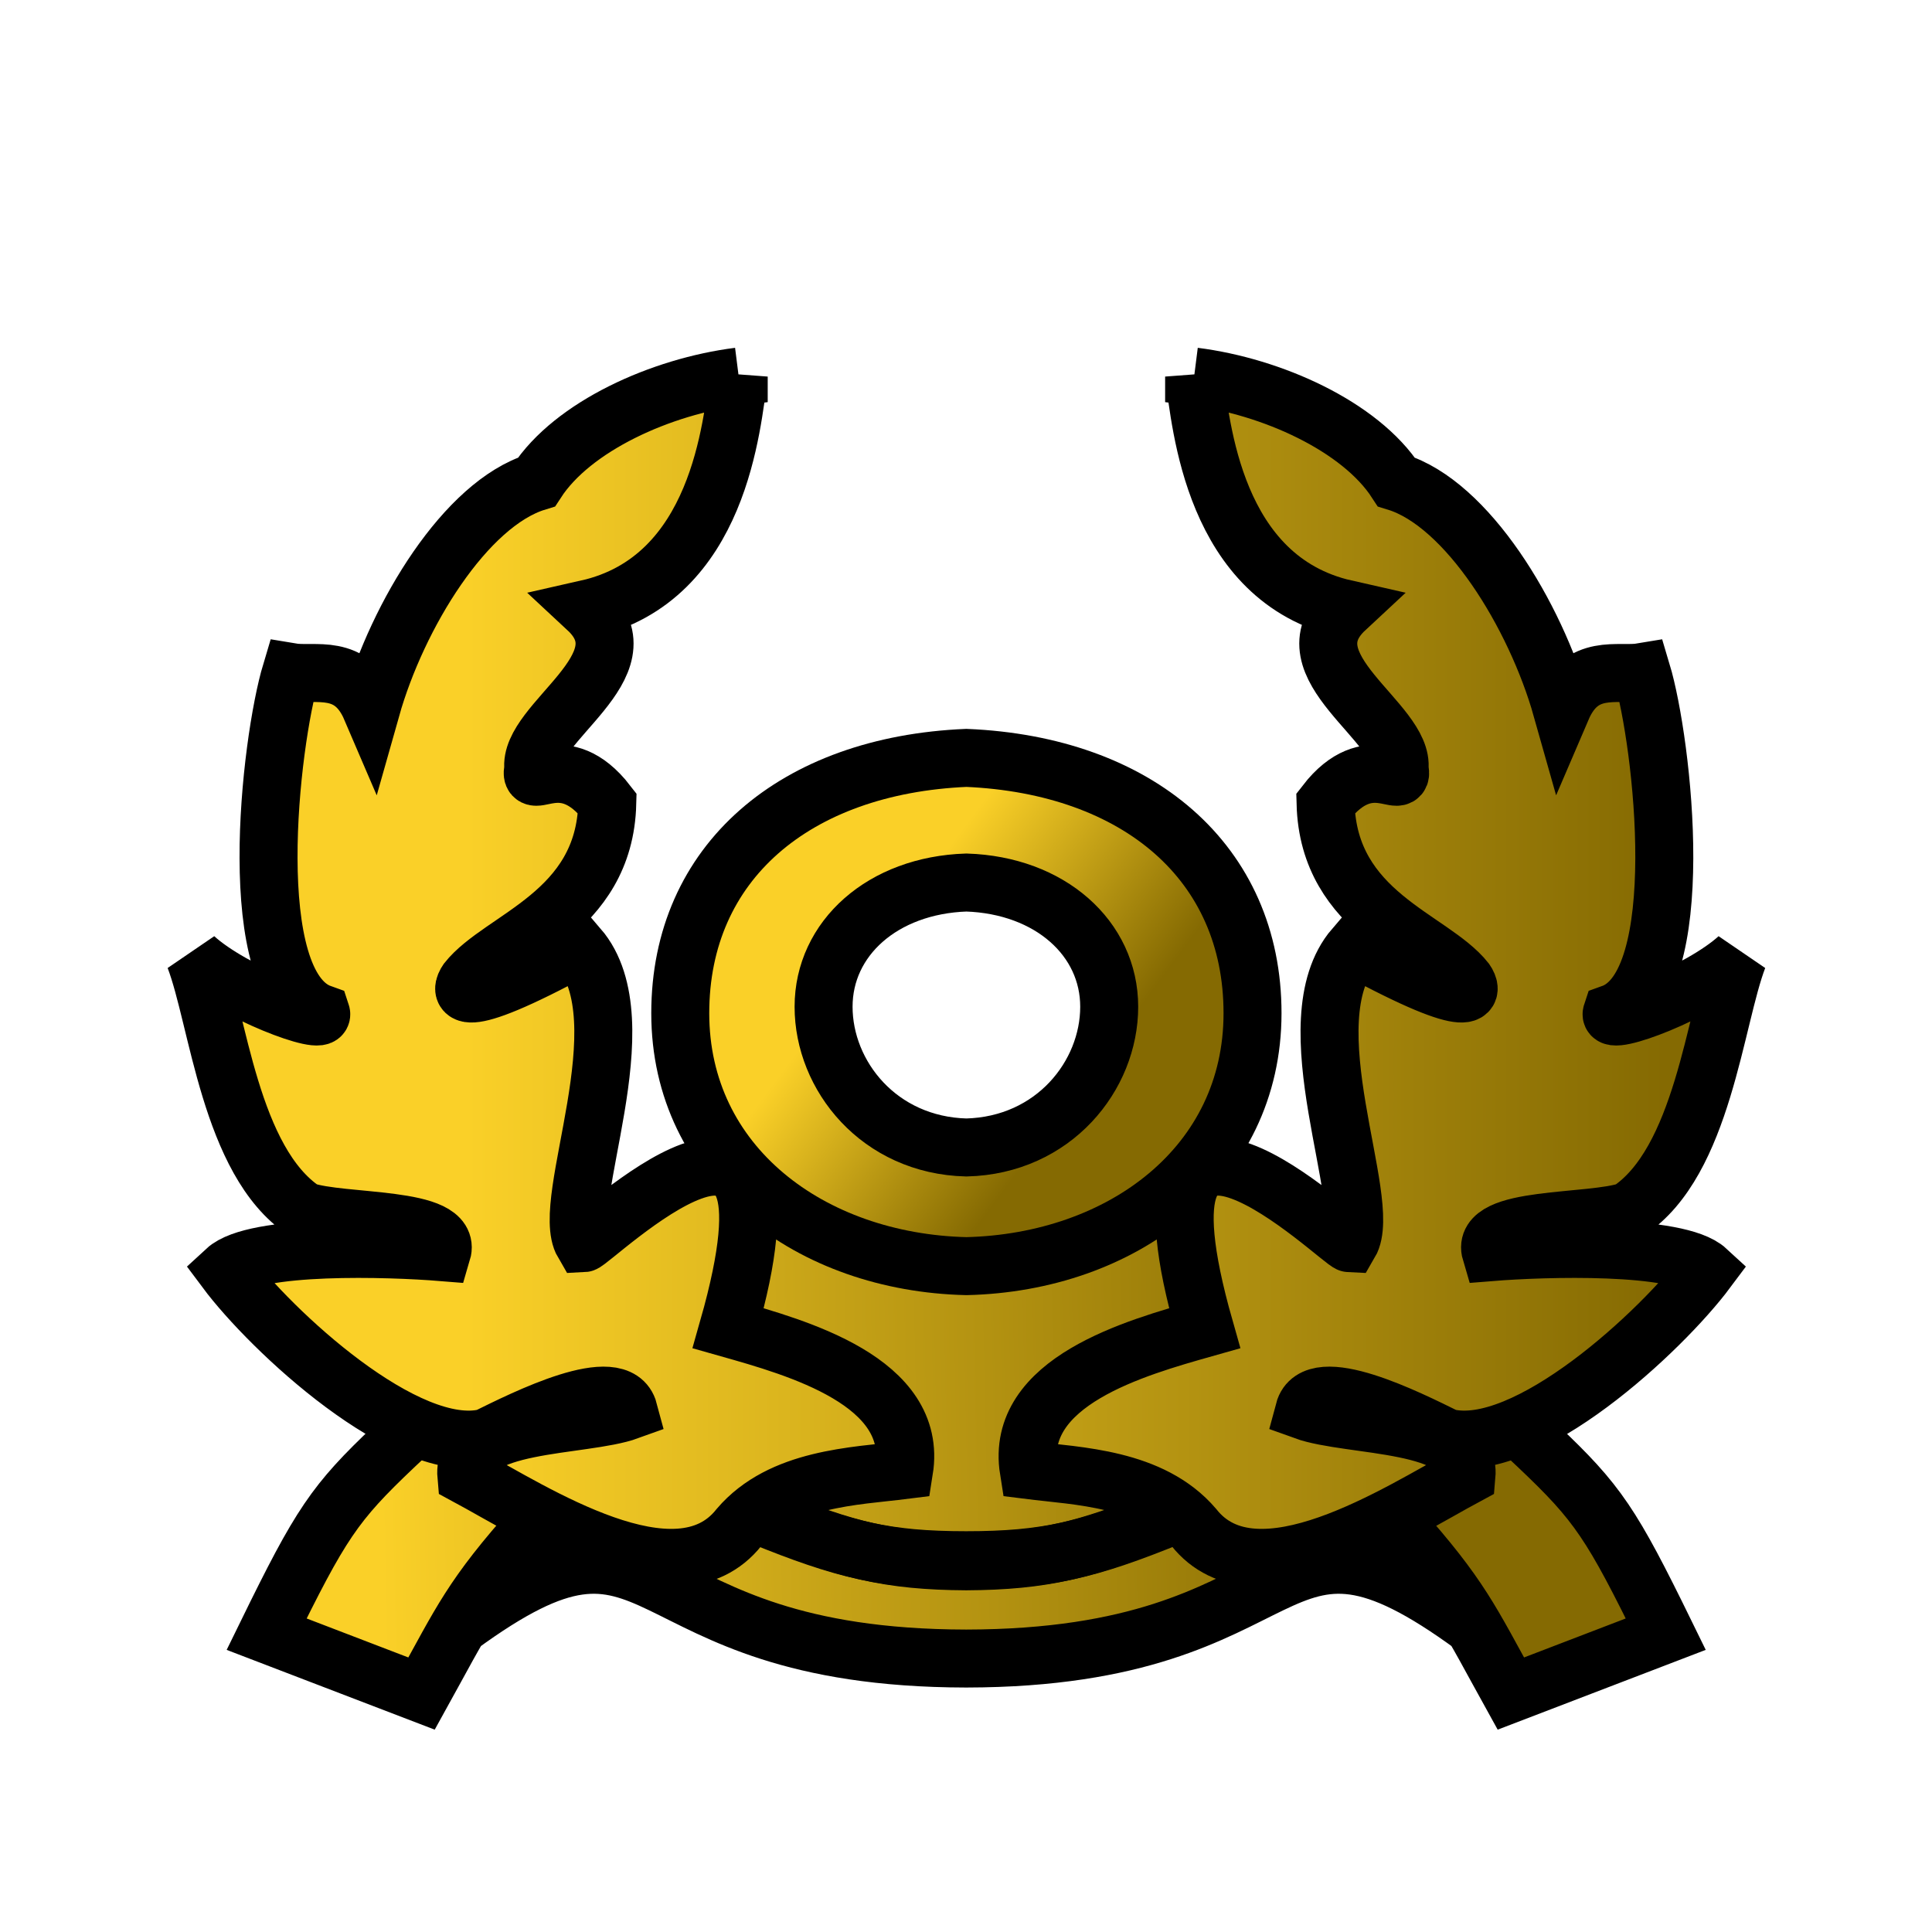 <svg xmlns="http://www.w3.org/2000/svg" xmlns:xlink="http://www.w3.org/1999/xlink" id="svg2" width="100mm" height="100mm" version="1.1" viewBox="0 0 377.95 377.95" xml:space="preserve"><defs id="defs2"><linearGradient id="linearGradient29"><stop id="stop29" stop-color="#fad028" offset="0"/><stop id="stop30" stop-color="#856a02" offset="1"/></linearGradient><linearGradient id="linearGradient30" x1="58.974" x2="283.09" y1="298.68" y2="294.14" gradientUnits="userSpaceOnUse" xlink:href="#linearGradient29"/><linearGradient id="linearGradient27-6" x1="158.89" x2="189.8" y1="95.14" y2="118.12" gradientUnits="userSpaceOnUse" xlink:href="#linearGradient29"/><linearGradient id="linearGradient25-6" x1="114.69" x2="369.48" y1="82.454" y2="82.454" gradientTransform="translate(-40.524 91.453)" gradientUnits="userSpaceOnUse" xlink:href="#linearGradient29"/></defs><g id="g37" stroke="#000"><g id="g8"><path id="path27" transform="matrix(.879 0 0 .879 22.901 53.19)" d="m145.03 200.05c-22.498 3.297-82.45 60.495-83.37 61.368-13.297 12.61-16.31 17.105-28.373 41.76l34.482 13.223c9.022-16.291 11.061-21.536 25.291-37.466l-17.01 22.494c47.076-34.497 35.655 7.065 112.93 7.177 77.275-0.112 65.853-41.675 112.93-7.177l-17.01-22.494c14.23 15.93 16.269 21.175 25.291 37.466l34.482-13.223c-12.063-24.655-15.076-29.15-28.373-41.76-0.92-0.873-60.872-58.071-83.37-61.368" fill="url(#linearGradient30)" stroke-width="12.902"/><path id="path30" transform="matrix(.879 0 0 .879 22.901 53.19)" d="m143.56 277.04c18.063 7.328 27.454 9.682 45.419 9.68 17.965 2e-3 27.356-2.352 45.418-9.68" fill-opacity="0" stroke-width="12.902"/><path id="path25-2" transform="matrix(1.268 0 0 1.268 -49.573 90.383)" d="m188.19 45.646c-26.413 1.124-44.145 16.11-44.145 39.393 0 23.447 20.128 38.452 44.145 39.021 24.017-0.569 44.145-15.574 44.145-39.021 0-23.282-17.731-38.268-44.145-39.393zm0 19.229c12.932 0.423 22.033 8.623 22.033 19.162 0 10.651-8.56 21.376-22.033 21.715-13.473-0.339-22.033-11.064-22.033-21.715 0-10.539 9.101-18.739 22.033-19.162z" fill="url(#linearGradient27-6)" stroke-width="8.945"/><path id="path30-7" transform="matrix(.879 0 0 .879 23.895 53.412)" d="m143.56 277.04c17.68 7.173 27.051 9.58 44.287 9.677 17.236-0.097 26.607-2.504 44.287-9.677" fill-opacity="0" stroke-width="12.902"/><path id="path23-9" transform="matrix(.92 0 0 .92 23.099 39.783)" d="m131.97 36.834c-16.493 2.087-35.306 10.56-42.988 22.397-15.056 4.621-29.542 28.25-35.179 48.201-4.234-9.879-11.901-6.892-17.012-7.754-4.476 14.895-10.439 66.559 6.38 72.566 0.98 2.96-18.76-4.466-26.875-11.861 4.996 13.025 7.488 43.363 23.257 53.827 8.02 2.81 31.642 1.034 29.334 8.795-11.206-0.908-39.831-1.836-45.978 3.837 9.55 12.804 38.488 39.819 55.417 35.587 8.119-3.995 28.02-14.041 30.253-5.677-9.786 3.543-35.568 2.078-34.52 13.818 14.092 7.579 44.743 27.715 57.966 10.98 9.022-10.555 24.737-10.887 35.113-12.197 3.007-18.851-22.726-26.012-37.396-30.166 18.417-64.743-29.043-18.136-30.826-18.063-5.193-8.837 12.647-46.999-0.988-62.884-27.025 14.695-24.982 8.979-23.693 7.106 7.184-9.101 29.189-14.302 29.788-37.766-9.331-12.07-16.989-1.984-15.718-7.386-1.243-9.82 24.493-21.82 11.438-33.96 28.27-6.384 30.721-39.469 32.227-49.403zm96.838 0c16.493 2.087 35.306 10.56 42.988 22.397 15.056 4.621 29.542 28.25 35.179 48.201 4.234-9.879 11.901-6.892 17.012-7.754 4.476 14.895 10.439 66.559-6.38 72.566-0.98 2.96 18.76-4.466 26.875-11.861-4.996 13.025-7.488 43.363-23.257 53.827-8.02 2.81-31.642 1.034-29.334 8.795 11.206-0.908 39.831-1.836 45.978 3.837-9.55 12.804-38.488 39.819-55.417 35.587-8.119-3.995-28.02-14.041-30.253-5.677 9.786 3.543 35.568 2.078 34.52 13.818-14.092 7.579-44.743 27.715-57.966 10.98-9.022-10.555-24.737-10.887-35.113-12.197-3.007-18.851 22.726-26.012 37.396-30.166-18.417-64.743 29.043-18.136 30.826-18.063 5.193-8.837-12.647-46.999 0.988-62.884 27.025 14.695 24.982 8.979 23.693 7.106-7.184-9.101-29.189-14.302-29.788-37.766 9.331-12.07 16.989-1.984 15.718-7.386 1.243-9.82-24.493-21.82-11.438-33.96-28.27-6.384-30.721-39.469-32.227-49.403z" fill="url(#linearGradient25-6)" stroke-width="12.331"/></g><g id="g8-6" transform="translate(239.78 237.38)" stroke-width="11.339"/></g></svg>
